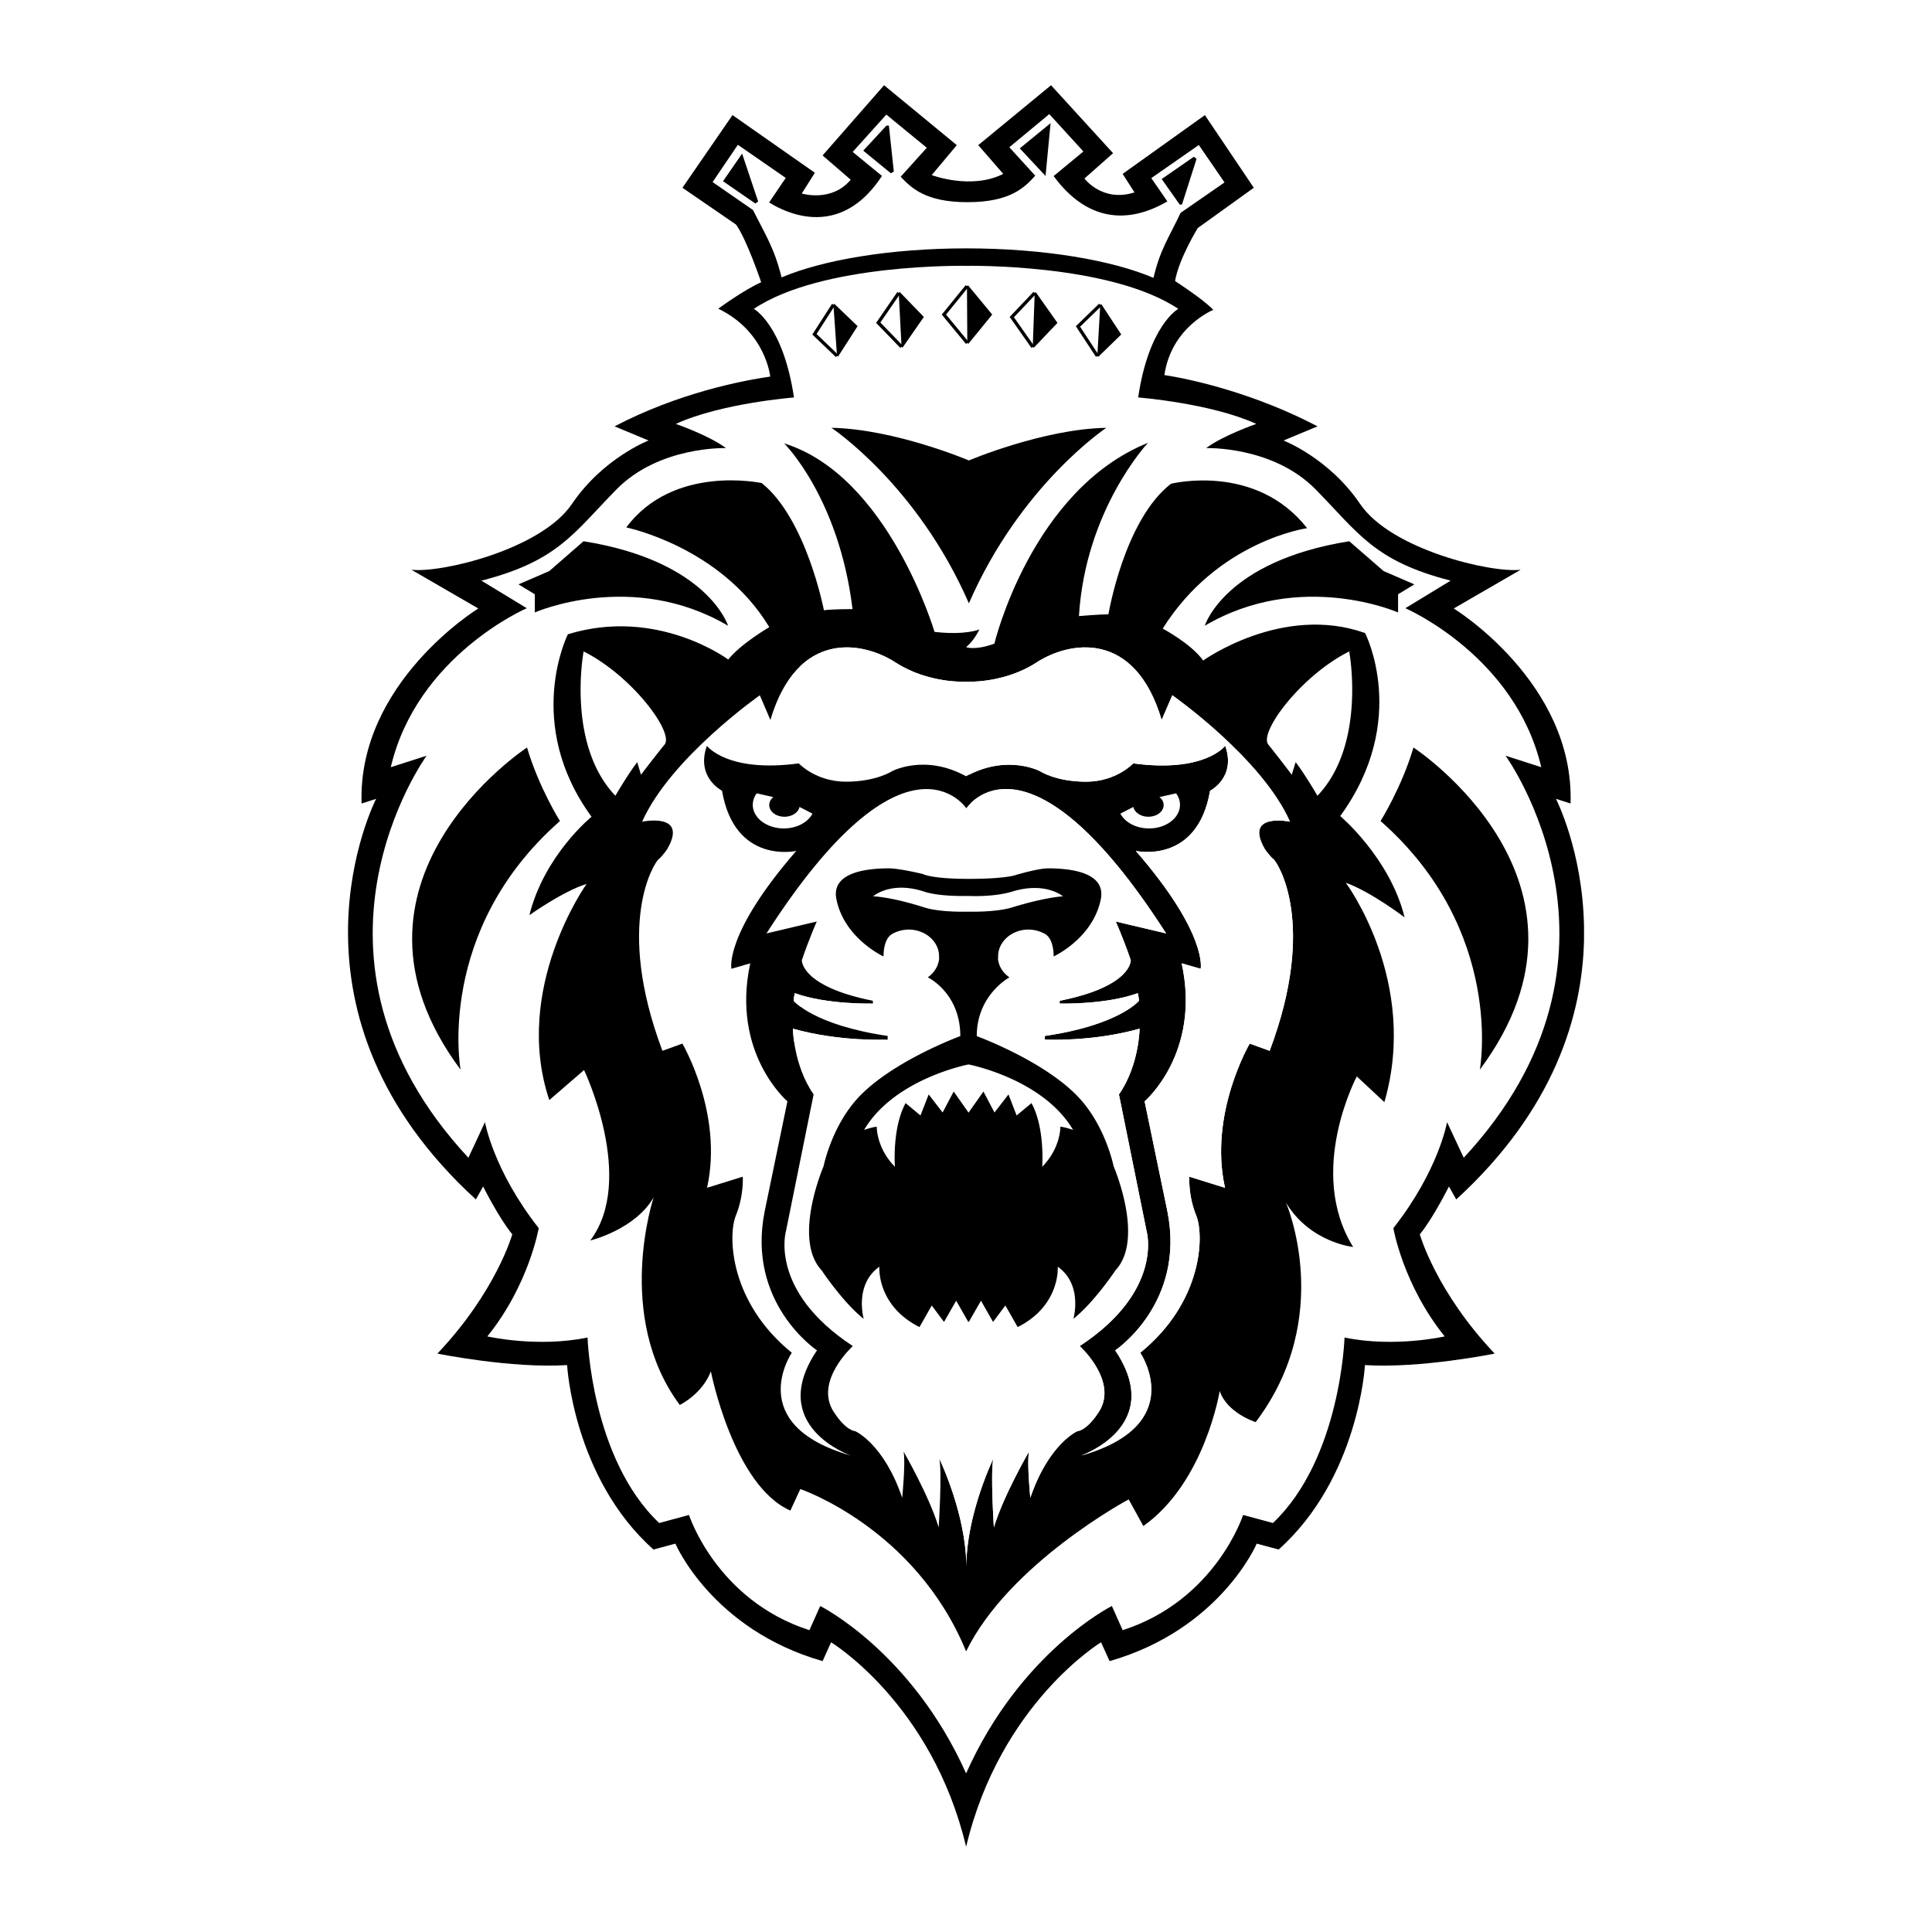 <svg xmlns="http://www.w3.org/2000/svg" width="2500" height="2500" viewBox="0 0 192.756 192.756"><path fill-rule="evenodd" clip-rule="evenodd" fill="#fff" d="M0 0h192.756v192.756H0V0z"/><path d="M116.17 37.42c2.895.441 9.088 1.872 15.281 5.117l-3.396 1.412s4.545 1.754 7.645 6.333c3.092 4.563 13.107 6.912 16.014 6.562l-6.674 3.864s12.049 7.381 11.654 19.458l-1.457-.467s2.656 5.166 2.801 12.688v1.421c-.174 7.442-2.932 16.879-12.748 25.86l-.73-1.292s-1.564 3.14-2.904 4.775c0 0 1.598 5.704 7.467 11.898 0 0-7.354 1.498-12.941 1.147 0 0-.605 11.244-8.613 18.401l-2.184-.587s-3.633 8.556-14.68 11.721l-.854-1.879s-10.064 6.093-13.461 20.399c-3.41-14.307-13.474-20.399-13.474-20.399l-.845 1.879c-11.053-3.165-14.688-11.721-14.688-11.721l-2.189.587c-8.008-7.157-8.613-18.401-8.613-18.401-5.587.351-12.942-1.147-12.942-1.147 5.871-6.194 7.473-11.898 7.473-11.898-1.346-1.636-2.909-4.775-2.909-4.775l-.725 1.292c-10.051-9.194-12.695-18.862-12.755-26.386-.002-.243-.004-.479 0-.718.107-7.619 2.803-12.865 2.803-12.865l-1.451.467C35.67 68.089 47.72 60.708 47.72 60.708l-6.674-3.864c2.915.35 12.921-1.999 16.014-6.562 3.1-4.579 7.645-6.333 7.645-6.333l-3.39-1.412c6.37-3.337 12.742-4.563 15.531-4.966 0 0-.428-4.472-5.183-6.773 0 0 2.492-1.842 4.279-2.638 0 0-1.43-4.255-2.505-5.753l-5.349-3.674 4.992-7.249 8.219 5.753-1.307 2.07s2.975.917 4.882-1.378l-2.805-2.421 6.134-7.004 7.256 5.976-2.5 2.988s3.931 1.498 7.136-.118l-2.494-2.87 7.262-5.976 6.189 6.779-2.857 2.526s1.787 2.415 4.994 1.385l-1.182-1.845 8.205-5.865 4.881 7.249-5.592 4.018s-1.908 3.105-2.264 5.289c0 0 2.863 1.847 3.812 2.875.002.001-4.168 1.676-4.879 6.505z" fill-rule="evenodd" clip-rule="evenodd"/><path d="M96.388 26.523s-14.364-.276-21.177 4.293c0 0 2.928 1.597 4.003 8.838 0 0-7.261.568-11.786 2.64 0 0 3.33 1.154 5 2.414 0 0-6.662-.232-10.943 4.141-4.28 4.368-5.837 7.124-13.454 9.083l4.525 2.75s-10.949 4.715-13.568 15.862l3.575-1.146s-14.523 19.998 4.169 40.113l1.654-3.554s.838 4.821 5.362 10.573c0 0-.956 5.633-5.125 10.804 0 0 5.007 1.146 9.999.11 0 0 .363 12.07 7.144 18.508l2.975-.804s2.737 8.509 12.016 11.496l1.075-2.413s9.104 4.537 14.557 16.699c5.436-12.162 14.543-16.699 14.543-16.699l1.076 2.413c9.281-2.987 12.018-11.496 12.018-11.496l2.975.804c6.779-6.438 7.143-18.508 7.143-18.508 4.994 1.036 9.992-.11 9.992-.11-4.168-5.171-5.119-10.804-5.119-10.804 4.525-5.752 5.357-10.573 5.357-10.573l1.662 3.554c18.686-20.115 4.174-40.113 4.174-40.113l3.562 1.146c-2.619-11.146-13.561-15.862-13.561-15.862l4.518-2.75c-7.617-1.959-9.162-4.715-13.449-9.083-4.279-4.373-10.941-4.141-10.941-4.141 1.662-1.26 5-2.414 5-2.414-4.523-2.071-11.785-2.64-11.785-2.64 1.074-7.241 4.002-8.838 4.002-8.838-6.822-4.569-21.168-4.293-21.168-4.293z" fill-rule="evenodd" clip-rule="evenodd" fill="#fff"/><path d="M53.359 61.104s9.735-4.294 19.279 1.326c0 0-1.979-6.445-14.418-8.43l-3.416 2.975-3.074 1.327 1.628.989v1.813h.001zM139.486 61.104s-9.744-4.294-19.285 1.326c0 0 1.977-6.445 14.416-8.43l3.424 2.975 3.068 1.327-1.623.989v1.813zM52.581 74.579s-20.54 13.443-6.63 32.141c0 0-2.544-13.844 9.915-24.806 0 0-2.105-3.338-3.285-7.335zM141.023 74.579s20.537 13.443 6.621 32.141c0 0 2.553-13.844-9.906-24.806 0 0 2.102-3.338 3.285-7.335z" fill-rule="evenodd" clip-rule="evenodd"/><path d="M122.172 18.2l-2.566-3.733-4.74 3.303 1.602 2.322c-3.912 2.289-8.008 2.025-11.346-2.526l2.969-2.453-3.404-3.728-3.988 3.305 2.598 2.85h-.025c-1.031 1.153-2.488 2.638-6.756 2.631-4.149 0-5.586-1.404-6.654-2.539l2.604-2.889-4.037-3.311-3.356 3.726 2.92 2.395c-3.515 5.388-8.112 4.564-11.259 2.651l1.657-2.453-4.775-3.306-2.52 3.72 4.031 2.79c1.206 2.414 2.129 3.78 2.849 6.721 4.095-1.728 10.79-2.896 18.435-2.896 7.749 0 14.558 1.187 18.673 2.943.658-2.836 1.582-4.097 2.703-6.484l4.385-3.039z" fill-rule="evenodd" clip-rule="evenodd" fill="#fff"/><path fill-rule="evenodd" clip-rule="evenodd" d="M73.983 15.727l-1.595 2.307 3.079 2.124-1.484-4.431z"/><path fill="none" stroke="#000" stroke-width=".363" stroke-miterlimit="2.613" d="M73.983 15.727l-1.595 2.307 3.079 2.124-1.484-4.431z"/><path fill-rule="evenodd" clip-rule="evenodd" d="M88.521 12.713l-2.131 2.301 2.606 2.13-.475-4.431z"/><path fill="none" stroke="#000" stroke-width=".363" stroke-miterlimit="2.613" d="M88.521 12.713l-2.131 2.301 2.606 2.13-.475-4.431z"/><path fill-rule="evenodd" clip-rule="evenodd" d="M117.793 20.225l-1.637-2.317 3.053-2.116-1.416 4.433z"/><path fill="none" stroke="#000" stroke-width=".363" stroke-miterlimit="2.613" d="M117.793 20.225l-1.637-2.317 3.053-2.116-1.416 4.433z"/><path fill-rule="evenodd" clip-rule="evenodd" d="M104.172 17.138l-2.164-2.316 2.586-2.117-.422 4.433z"/><path fill="none" stroke="#000" stroke-width=".363" stroke-miterlimit="2.613" d="M104.172 17.138l-2.164-2.316 2.586-2.117-.422 4.433z"/><path fill-rule="evenodd" clip-rule="evenodd" fill="#fff" d="M96.475 28.554l-2.302 2.831 2.335 2.828-.033-5.659z"/><path fill="none" stroke="#000" stroke-width=".329" stroke-miterlimit="2.613" d="M96.475 28.554l-2.302 2.831 2.335 2.828"/><path fill-rule="evenodd" clip-rule="evenodd" d="M96.508 34.213l2.306-2.828-2.339-2.831.033 5.659z"/><path fill="none" stroke="#000" stroke-width=".277" stroke-miterlimit="2.613" d="M96.508 34.213l2.306-2.828-2.339-2.831"/><path fill-rule="evenodd" clip-rule="evenodd" fill="#fff" d="M103.234 29.227l-2.287 2.408 2.09 2.975.197-5.383z"/><path fill="none" stroke="#000" stroke-width=".329" stroke-miterlimit="2.613" d="M103.234 29.227l-2.287 2.408 2.09 2.975"/><path fill-rule="evenodd" clip-rule="evenodd" d="M103.037 34.61l2.295-2.408-2.098-2.975-.197 5.383z"/><path fill="none" stroke="#000" stroke-width=".264" stroke-miterlimit="2.613" d="M103.037 34.61l2.295-2.408-2.098-2.975"/><path fill-rule="evenodd" clip-rule="evenodd" fill="#fff" d="M109.771 30.415l-2.222 2.157 1.933 2.941.289-5.098z"/><path fill="none" stroke="#000" stroke-width=".329" stroke-miterlimit="2.613" d="M109.771 30.415l-2.222 2.157 1.933 2.941"/><path fill-rule="evenodd" clip-rule="evenodd" d="M109.482 35.513l2.223-2.158-1.934-2.94-.289 5.098z"/><path fill="none" stroke="#000" stroke-width=".251" stroke-miterlimit="2.613" d="M109.482 35.513l2.223-2.158-1.934-2.94"/><path fill-rule="evenodd" clip-rule="evenodd" fill="#fff" d="M89.946 34.597l-2.322-2.401 2.043-2.974.279 5.375z"/><path fill="none" stroke="#000" stroke-width=".329" stroke-miterlimit="2.613" d="M89.946 34.597l-2.322-2.401 2.043-2.974"/><path fill-rule="evenodd" clip-rule="evenodd" d="M89.667 29.222l2.335 2.413-2.056 2.962-.279-5.375z"/><path fill="none" stroke="#000" stroke-width=".264" stroke-miterlimit="2.613" d="M89.667 29.222l2.335 2.413-2.056 2.962"/><path fill-rule="evenodd" clip-rule="evenodd" fill="#fff" d="M83.509 35.507l-2.25-2.157 1.892-2.949.358 5.106z"/><path fill="none" stroke="#000" stroke-width=".329" stroke-miterlimit="2.613" d="M83.509 35.507l-2.25-2.157 1.892-2.949"/><path fill-rule="evenodd" clip-rule="evenodd" d="M83.151 30.401l2.25 2.158-1.892 2.948-.358-5.106z"/><path fill="none" stroke="#000" stroke-width=".251" stroke-miterlimit="2.613" d="M83.151 30.401l2.25 2.158-1.892 2.948"/><path d="M96.666 45.94s7.381-3.139 13.713-3.257c0 0-8.561 5.678-13.713 17.511-5.151-11.833-13.712-17.511-13.712-17.511 6.324.118 13.712 3.257 13.712 3.257z" fill-rule="evenodd" clip-rule="evenodd"/><path d="M96.388 164.756c-5.059-12.315-16.541-16.193-16.541-16.193l-.991 2.15c-5.704-2.513-7.933-13.89-7.933-13.89-.871 2.275-3.102 3.35-3.102 3.35-6.576-8.865-2.604-20.717-2.604-20.717-1.86 3.232-6.325 4.308-6.325 4.308 4.59-6.108-.621-17.005-.621-17.005l-3.468 2.996c-3.721-11.142 3.719-21.563 3.719-21.563-2.354.72-5.705 3.115-5.705 3.115 1.485-5.99 6.2-9.821 6.2-9.821-6.82-9.341-2.361-18.205-2.361-18.205 8.937-2.75 16 2.521 16 2.521 1.234-1.563 4.096-3.233 4.096-3.233-4.84-8.034-14.267-9.946-14.267-9.946 4.717-6.346 13.516-4.426 13.516-4.426 4.465 3.588 6.2 12.689 6.2 12.689.752-.118 2.856-.118 2.856-.118-1.359-11.141-6.82-16.53-6.82-16.53 10.414 3.233 14.999 18.805 14.999 18.805 3.1.355 4.473-.245 4.473-.245s-.475 1.07-1.321 1.769c0 0 .893.355 2.819-.35 0 0 3.672-15.335 15.326-20.037 0 0-6.246 6.654-6.887 17.287 0 0 2.02-.177 2.943-.177 0 0 1.557-9.399 6.24-13.028 0 0 8.449-2.124 13.58 4.433 0 0-8.896 1.24-14.406 10.02 0 0 2.844 1.503 4.037 3.186 0 0 7.889-5.673 16.152-2.745 0 0 4.492 8.687-2.479 18.263 0 0 4.959 4.169 6.424 10.105 0 0-3.391-2.572-5.871-3.457 0 0 7.348 9.835 3.854 21.892l-2.752-2.565s-5.053 9.485-.363 17.017c0 0-4.318-.441-6.707-4.432 0 0 4.961 11.351-3.02 21.905 0 0-2.85-.892-3.588-3.107 0 0-1.473 9.127-7.619 13.474l-1.465-2.658c.001-.002-11.93 6.383-16.218 15.163z" fill-rule="evenodd" clip-rule="evenodd"/><path d="M96.415 77.429c4.097-2.236 7.361-.481 7.361-.481s1.562 1.042 4.584 1.042c3.014 0 4.703-1.827 4.703-1.827 7.156.968 9.176-1.755 9.176-1.755 1.127 3.154-1.51 4.485-1.51 4.485-1.262 7.394-7.408 6.003-7.408 6.003 7.215 8.31 6.471 11.759 6.471 11.759l-1.895-.542c1.953 8.971-3.699 13.767-3.699 13.767l2.262 10.915c1.887 9.215-5.197 13.931-5.197 13.931 5.092 7.564-3.408 10.5-3.408 10.5 10.803-3.087 5.908-10.263 5.908-10.263 6.221-5.046 6.398-11.682 5.586-13.686-.816-1.999-.691-3.88-.691-3.88l3.562 1.108c-1.65-7.387 2.465-14.385 2.465-14.385l1.986.72c4.795-12.73.779-18.799.4-19.102-.381-.297-.881-1.028-.881-1.028-2.137-3.7 2.512-2.732 2.512-2.732-2.822-6.364-11.74-12.61-11.74-12.61l-1.062 2.46c-2.691-9.056-9.232-7.849-12.498-5.725-3.258 2.117-7.012 1.913-7.012 1.913s-3.752.204-7.029-1.913c-3.267-2.124-9.803-3.332-12.499 5.725l-1.056-2.46s-8.911 6.247-11.739 12.61c0 0 4.642-.968 2.505 2.732 0 0-.494.731-.877 1.028-.384.303-4.394 6.372.396 19.102l1.991-.72s4.11 6.998 2.46 14.385l3.567-1.108s.125 1.881-.692 3.88c-.811 2.004-.639 8.64 5.581 13.686 0 0-4.889 7.176 5.903 10.263 0 0-8.488-2.936-3.39-10.5 0 0-7.091-4.716-5.205-13.931l2.256-10.915s-5.646-4.796-3.708-13.767l-1.879.542s-.753-3.449 6.469-11.759c0 0-6.146 1.391-7.406-6.003 0 0-2.638-1.332-1.51-4.485 0 0 2.012 2.724 9.167 1.755 0 0 1.695 1.827 4.709 1.827 3.008 0 4.585-1.042 4.585-1.042s3.264-1.755 7.36.481h.066z" fill-rule="evenodd" clip-rule="evenodd" fill="#fff"/><path d="M96.409 156.339c0-5.256 2.685-10.784 2.685-10.784-.279 1.544.066 6.833.066 6.833.963-3.191 3.502-7.559 3.502-7.559-.217 1.096.133 4.604.133 4.604 1.852-5.422 4.701-6.648 4.701-6.648s.885 0 2.131-1.912c1.984-3.056-1.906-6.576-1.906-6.576 8.416-5.521 6.674-11.47 6.674-11.47l-2.758-13.634c2.027-2.922 2.059-6.562 2.059-6.562-4.762 1.339-9.451 1.089-9.451 1.089v-.363c7.439-1.096 9.387-3.51 9.387-3.51 0-.276-.113-.759-.113-.759-3.232 1.169-7.795 1.036-7.795 1.036v-.277c7.229-1.438 7.09-4.049 7.09-4.049-.701-2.078-1.496-3.859-1.496-3.859l5.025 1.187C102.447 71.505 96.41 80.641 96.41 80.641s-6.042-9.135-19.94 12.485l5.02-1.187s-.791 1.781-1.49 3.859c0 0-.139 2.611 7.084 4.049v.277s-4.559.133-7.791-1.036c0 0-.104.482-.104.759 0 0 1.938 2.414 9.372 3.51v.363s-4.683.25-9.453-1.089c0 0 .042 3.641 2.066 6.562l-2.758 13.634s-1.748 5.949 6.669 11.47c0 0-3.893 3.521-1.899 6.576 1.24 1.912 2.129 1.912 2.129 1.912s2.85 1.227 4.697 6.648c0 0 .35-3.509.139-4.604 0 0 2.533 4.367 3.501 7.559 0 0 .344-5.289.073-6.833-.001 0 2.684 5.528 2.684 10.784z" fill-rule="evenodd" clip-rule="evenodd" fill="#fff"/><path d="M92.563 97.512c.626-.44 1.062-1.108 1.135-1.865-.007-.073-.007-.151-.007-.232 0-1.469-1.352-2.664-3.027-2.67-.619.006-1.2.171-1.681.455-.198.118-.336.29-.449.488l-.357 1.153v.007c.026-.021 1.411-1.424 3.357-.315 1.973 1.114-.303 3.27-.923 3.52 0 0 3.384 1.386 3.562 5.996.989-.436 1.636-.673 1.636-.673 0-4.333-3.246-5.864-3.246-5.864zM87.083 100.124s-4.559.133-7.791-1.036c0 0-.104.482-.104.759 0 0 .172.225.639.567 3.548.362 7.256-.29 7.256-.29zM88.56 103.72s-4.683.25-9.453-1.089c0 0 0 .501.112 1.279 3.445.746 9.341-.19 9.341-.19z" fill-rule="evenodd" clip-rule="evenodd" fill="#fff"/><path d="M103.775 76.948s1.562 1.042 4.584 1.042c3.014 0 4.703-1.827 4.703-1.827 7.156.968 9.176-1.755 9.176-1.755 1.127 3.154-1.51 4.485-1.51 4.485-1.262 7.394-7.408 6.003-7.408 6.003 7.215 8.31 6.471 11.759 6.471 11.759l-1.895-.542c1.953 8.971-3.699 13.767-3.699 13.767l2.262 10.915c1.887 9.215-5.197 13.931-5.197 13.931 5.092 7.564-3.408 10.5-3.408 10.5 10.803-3.087 5.908-10.263 5.908-10.263 6.221-5.046 6.398-11.682 5.586-13.686-.816-1.999-.691-3.88-.691-3.88l3.562 1.108c-1.65-7.387 2.465-14.385 2.465-14.385l1.992.72c4.789-12.73.773-18.799.395-19.102-.381-.297-.881-1.028-.881-1.028-2.137-3.7 2.512-2.732 2.512-2.732-2.822-6.364-11.74-12.61-11.74-12.61l-1.062 2.46c-2.691-9.056-9.232-7.849-12.498-5.725-3.258 2.117-7.012 1.913-7.012 1.913s-3.752.204-7.029-1.913c-2.361-1.544-6.438-2.593-9.532.375 2.064-.751 5.56-1.312 9.07 1.339 5.467 4.144 12.671 1.853 13.138 1.425 0 0-1.879 1.8-4.215 2.619 0 0 .594 2.479-1.142 5.436 3.97-2.019 7.095-.349 7.095-.349z" fill-rule="evenodd" clip-rule="evenodd" fill="#fff"/><path d="M99.094 145.555c-.279 1.544.066 6.833.066 6.833.963-3.191 3.502-7.559 3.502-7.559-.217 1.096.133 4.604.133 4.604 1.852-5.422 4.701-6.648 4.701-6.648s.885 0 2.131-1.912c1.984-3.056-1.906-6.576-1.906-6.576 8.416-5.521 6.674-11.47 6.674-11.47l-2.758-13.634c2.027-2.922 2.059-6.562 2.059-6.562-4.762 1.339-9.451 1.089-9.451 1.089v-.363c7.439-1.096 9.387-3.51 9.387-3.51 0-.276-.113-.759-.113-.759-3.232 1.169-7.795 1.036-7.795 1.036v-.277c7.229-1.438 7.09-4.049 7.09-4.049-.701-2.078-1.496-3.859-1.496-3.859l5.025 1.187c-11.721-18.231-17.855-14.597-19.478-13.013.621 1.801 1.517 5.375-.251 7.572h.021c3.74 0 4.703-.383 4.703-.383s2.209-.666 3.238-.666c2.256 0 5.791.402 5.25 3.092-.791 3.893-4.682 5.686-4.682 5.686h-.021c0-.765-.172-1.813-.83-2.215a3.403 3.403 0 0 0-1.689-.455c-1.668.006-3.02 1.201-3.02 2.67 0 .081 0 .159-.014.232.072.757.494 1.425 1.146 1.865 0 0-3.264 1.741-3.264 5.863 0 0 6.84 2.5 10.23 6.182 2.639 2.862 3.424 6.8 3.424 6.8s3.125 7.243.189 10.382c0 0-2.15 3.226-4.201 4.841 0 0-.344 2.408-1.74 3.872 0 0-7.592-2.704-17.388-.106l.297.356s5.448-.487 8.344-.146c0 0 .283 5.581-2.883 9.999 0 0 2.685 5.528 2.685 10.784 0-5.255 2.685-10.783 2.685-10.783z" fill-rule="evenodd" clip-rule="evenodd" fill="#fff"/><path d="M111.105 116.356s-.785-3.938-3.424-6.8c-3.391-3.682-10.23-6.182-10.23-6.182 0-4.122 3.264-5.863 3.264-5.863-.652-.44-1.074-1.108-1.146-1.865.014-.073.014-.151.014-.232 0-1.469 1.352-2.664 3.02-2.67a3.403 3.403 0 0 1 1.689.455c.658.402.83 1.451.83 2.215h.021s3.891-1.792 4.682-5.686c.541-2.69-2.994-3.092-5.25-3.092-1.029 0-3.238.666-3.238.666s-.963.383-4.703.383c-3.739 0-4.571-.488-4.571-.488s-2.335-.561-3.371-.561c-2.254 0-5.79.402-5.242 3.092.791 3.893 4.676 5.686 4.676 5.686h.026c0-.765.165-1.813.832-2.215a3.373 3.373 0 0 1 1.681-.455c1.675.006 3.027 1.201 3.027 2.67 0 .081 0 .159.007.232-.073.757-.509 1.425-1.135 1.865 0 0 3.246 1.531 3.246 5.863 0 0-6.834 2.5-10.224 6.182-2.632 2.862-3.417 6.8-3.417 6.8s-3.126 7.243-.197 10.382c0 0 2.143 3.226 4.201 4.841 0 0-.976-3.403 1.563-5.198-.008.026-.277 3.88 4.003 6.022l1.221-2.156 1.206 1.621h.007l.013.021 1.213-2.117 1.208 2.117.026-.04.026.04 1.213-2.117 1.207 2.117.014-.021 1.213-1.621 1.227 2.156c4.275-2.143 4.004-5.996 3.998-6.022 2.545 1.795 1.562 5.198 1.562 5.198 2.051-1.615 4.201-4.841 4.201-4.841 2.936-3.138-.189-10.382-.189-10.382z" fill-rule="evenodd" clip-rule="evenodd"/><path d="M96.586 89.387s2.494.146 4.38-.428c3.352-1.036 5.084.467 5.084.467s-1.727.079-5.084 1.109c-1.648.507-4.38.422-4.38.422s-2.742.092-4.373-.422c-3.35-1.075-5.098-1.109-5.098-1.109s1.755-1.57 5.098-.467c1.59.527 4.373.428 4.373.428zM96.633 111.007l1.484-2.104 1.102 2.091 1.398-1.801.811 2.098 1.484-1.233c1.365 2.492 1.068 6.351 1.068 6.351 1.861-1.886 1.814-3.997 1.814-3.997.41.028 1.266.317 1.266.317-3.021-5.118-10.427-6.53-10.427-6.53s-7.407 1.412-10.421 6.53c0 0 .851-.289 1.26-.317 0 0-.047 2.111 1.813 3.997 0 0-.297-3.858 1.067-6.351l1.484 1.233.819-2.098 1.391 1.801 1.102-2.091 1.485 2.104zM75.5 79.15a1.92 1.92 0 0 0-.396 1.148c0 1.299 1.386 2.354 3.094 2.354 1.299 0 2.406-.606 2.862-1.478l-1.293-.665c-.118.553-.744.976-1.503.976-.845 0-1.516-.521-1.516-1.161 0-.31.151-.594.408-.798L75.5 79.15zM117.336 79.15c.252.336.391.731.391 1.148 0 1.299-1.379 2.354-3.08 2.354-1.301 0-2.406-.606-2.869-1.478l1.299-.665c.113.553.744.976 1.496.976.846 0 1.523-.521 1.523-1.161 0-.31-.15-.594-.422-.798l1.662-.376zM58.227 64.995s-1.742 9.255 3.171 14.398c0 0 1.248-2.15 2.178-3.351l.376 1.255s1.365-1.803 2.348-3.003c.99-1.199-3.271-6.898-8.073-9.299zM134.611 64.995s1.74 9.255-3.168 14.398c0 0-1.252-2.15-2.176-3.351l-.389 1.255s-1.359-1.803-2.334-3.003c-.989-1.199 3.267-6.898 8.067-9.299z" fill-rule="evenodd" clip-rule="evenodd" fill="#fff"/></svg>